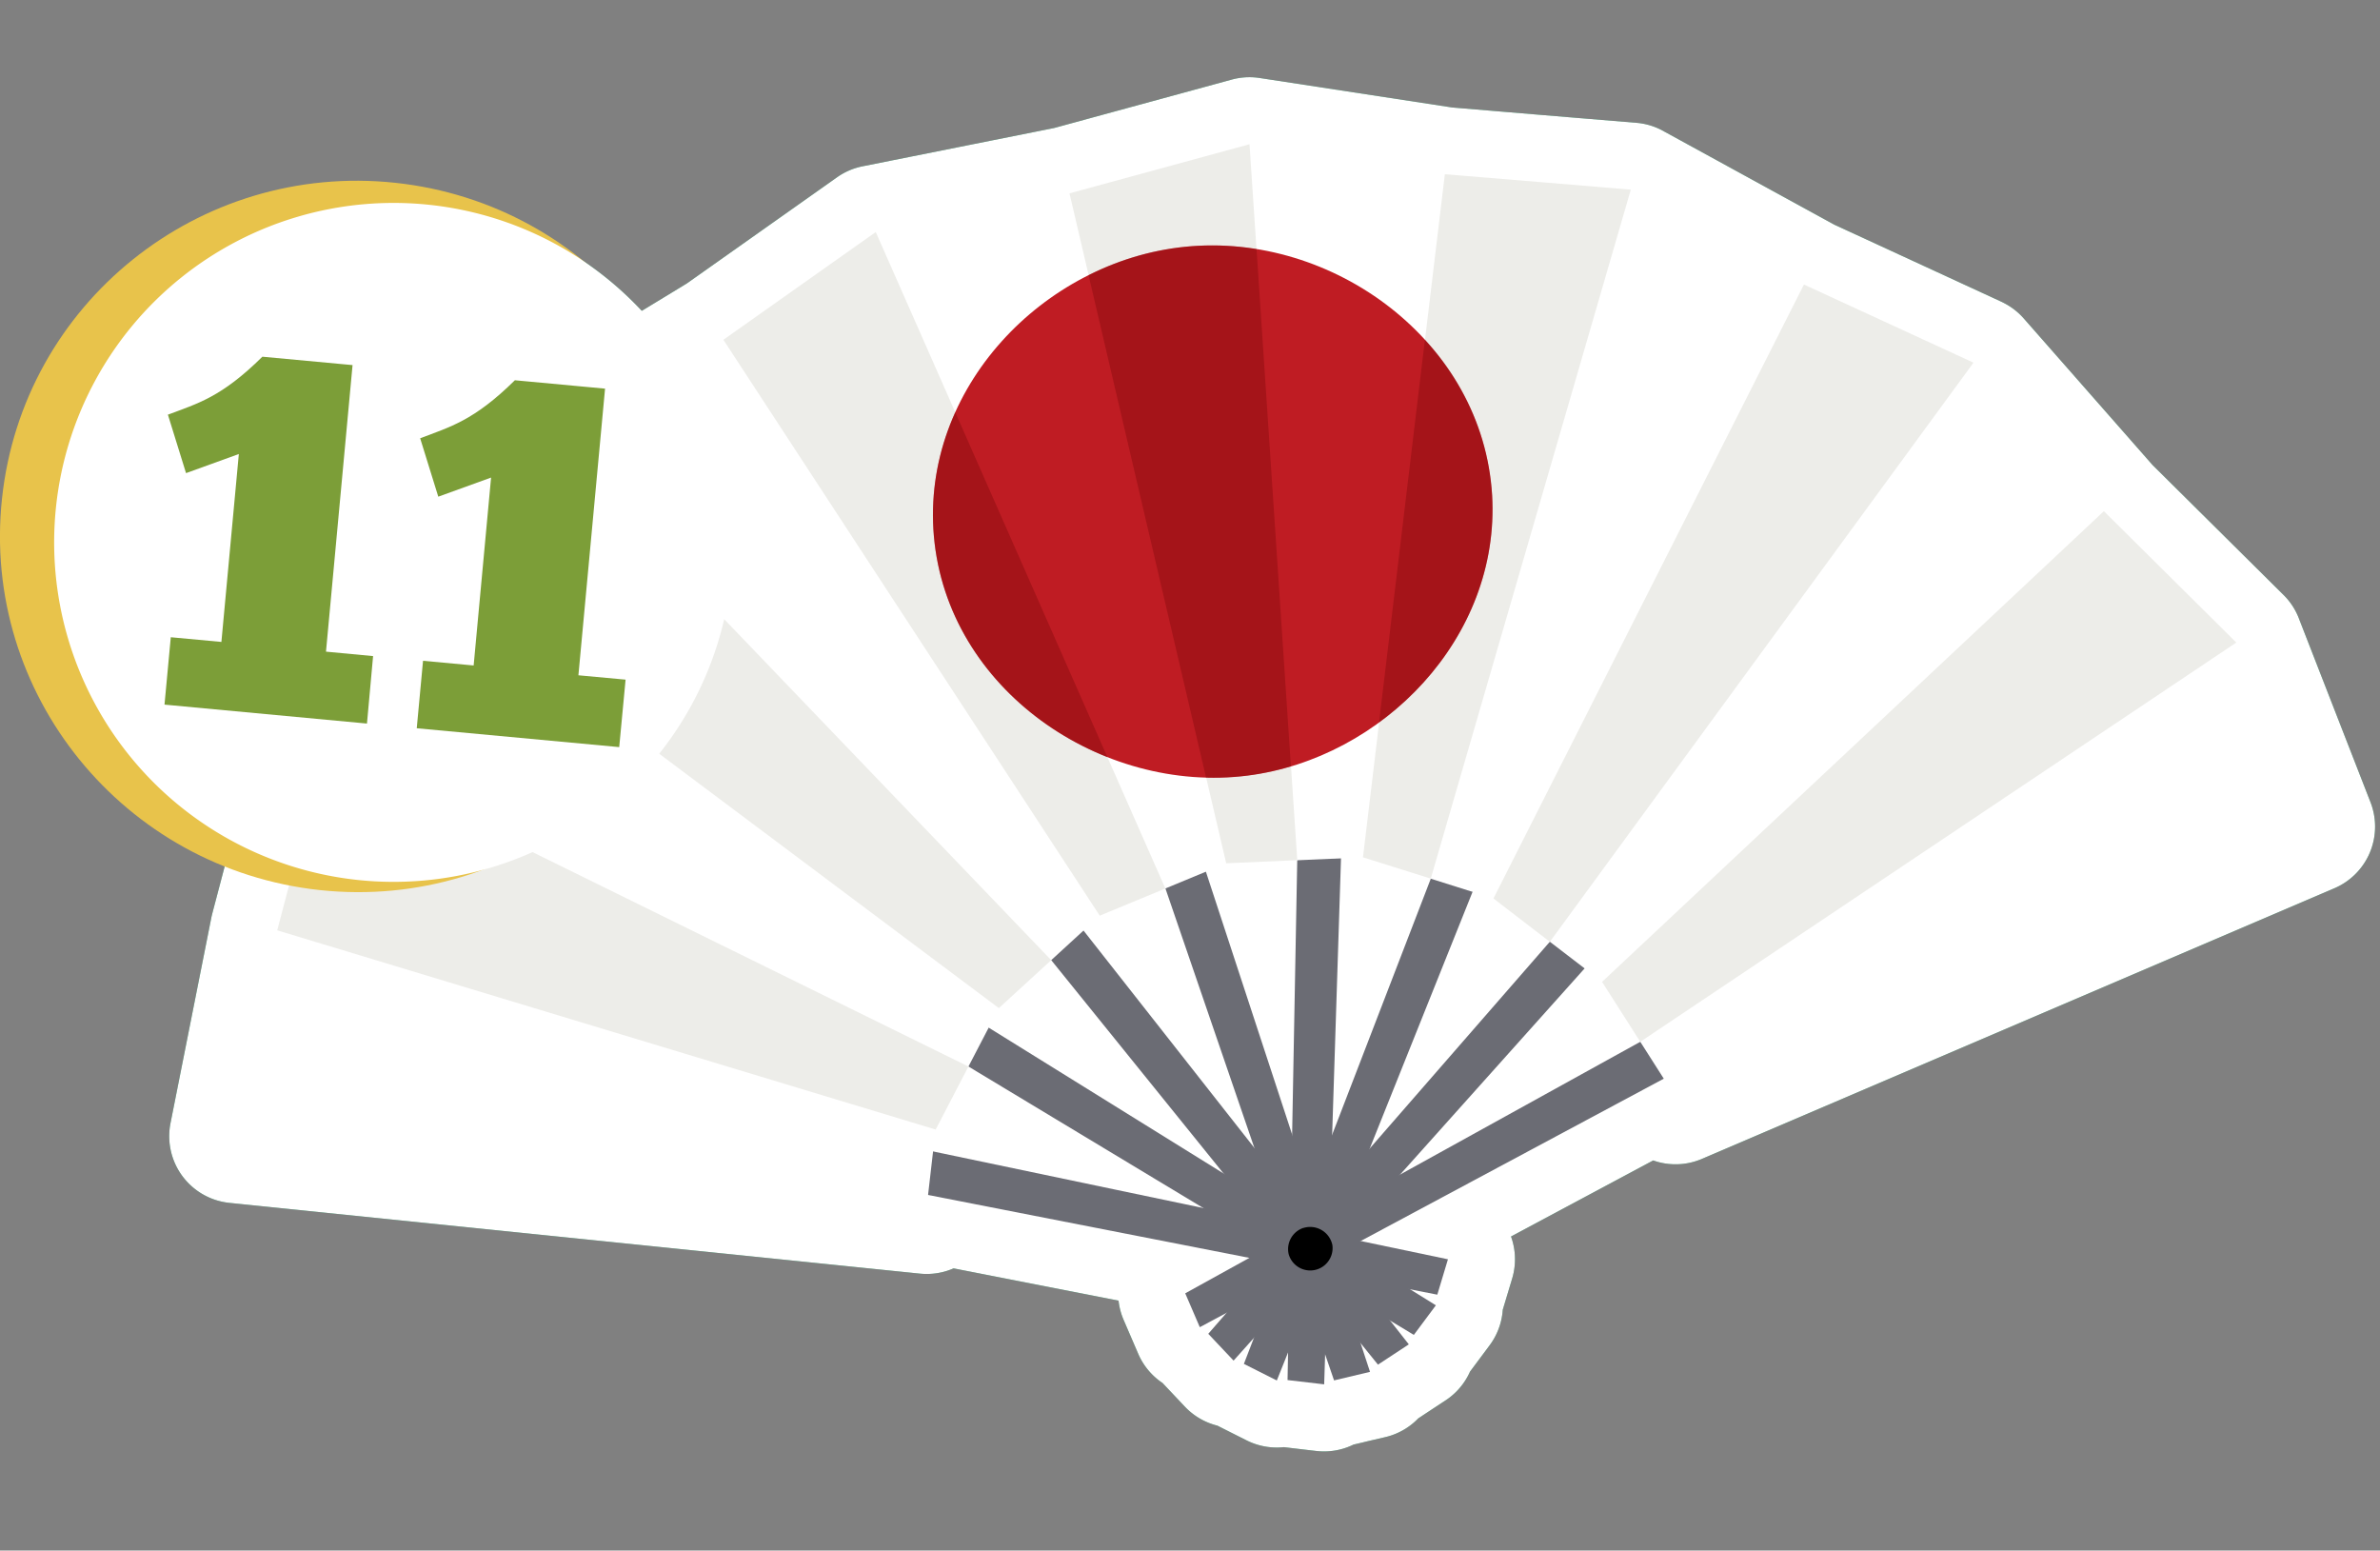 <svg viewBox="0 0 284 185" fill="none" xmlns="http://www.w3.org/2000/svg"><rect x="0" y="0" width="284" height="185" fill="#808080" stroke="none"/><path d="M6.69 60.42a40.5 40.5 0 1 0 80.55 8.59 40.5 40.5 0 0 0-80.55-8.59Z" fill="#006A39"/><path d="M20 49.49c3.6-1.36 6.4-2.08 11.31-6.93l10.76 1-3.17 34.19 5.62.53-.73 8.05-24.16-2.25.75-8.05 6.04.56 2.08-22.42-6.3 2.28-2.16-6.96h-.05Zm30.12 2.81c3.59-1.38 6.4-2.08 11.32-6.93l10.76 1-3.18 34.2 5.63.52-.76 8.05-24.16-2.25.75-8.05 6.04.56 2.08-22.42-6.3 2.28-2.16-6.96h-.02Z" fill="#006A39"/><path d="M148.26 13.3a4 4 0 0 1 1.45-.04l23.12 3.54 11 .92 11.1.92c.62.05 1.2.24 1.7.54l20.45 11.2 20.08 9.26.19.1a4 4 0 0 1 1.14.9l15.45 17.58 15.73 15.6a4 4 0 0 1 .97 1.54l4.22 10.83 4.28 10.98a4 4 0 0 1-2.15 5.13l-37.74 16.15-37.73 16.14a4 4 0 0 1-4.23-.68l-23.37 12.5a4 4 0 0 1 2.69 4.99l-1.27 4.22v.03a4 4 0 0 1-.8 2.48l-2.63 3.53-.01.01a4 4 0 0 1-1.6 2.07l-1.84 1.21-1.83 1.21-.03.02a4 4 0 0 1-2.2 1.39l-2.15.5c-.71.18-1.43.34-2.14.51h-.02a4 4 0 0 1-2.54.57 1324.24 1324.24 0 0 1-4.4-.52 4 4 0 0 1-2.58-.34 1203.83 1203.83 0 0 1-3.97-2 4 4 0 0 1-2.3-1.2l-3.03-3.21a4 4 0 0 1-1.78-1.95l-1.74-4.04a4 4 0 0 1 .4-3.87l-25.06-4.9a4 4 0 0 1-2.92.86l-82.39-8.44a4 4 0 0 1-3.51-4.76l2.44-12.28 2.44-12.28.05-.2.05-.2 5.63-21.37.1-.33c.15-.42.37-.81.65-1.16l7.37-9.2 7.25-9.04 6.3-9.08c2.1-3.05 4.22-6.1 6.34-9.14l.14-.2a4 4 0 0 1 1.16-1l9.98-6.06 9.96-6.06 18.06-12.76a4 4 0 0 1 1.6-.67l11.5-2.3 11.41-2.28 21.35-5.82.2-.05Zm-31.88 121.05 4.94 1.03-4.17-2.5-.77 1.47Zm69.43-9.14 4.25-2.36-.9-1.4-3.35 3.76Zm-62.03-3.7 4.29 2.66-3.06-3.8-1.23 1.14Zm52.15-4.9 3.2-3.66-1.32-1.02-1.88 4.68Zm-40.8-4.64 3.1 3.95-1.57-4.59-1.53.64Zm28.58-.04 1.75-4.56-1.59-.5-.16 5.06Zm-14.66-5.04 1.57 4.8.1-4.88-1.67.08Zm119.55-26.63-.06.03-.02.01h.02a2.83 2.83 0 0 0 .14-.08l-.08.04Zm-3.42-7.23-.06.03.06-.03h.02-.02Z" fill="#006A39" stroke="#006A39" stroke-width="8" stroke-linejoin="round"/><path d="M148.26 13.3a4 4 0 0 1 1.45-.04l23.12 3.54 11 .92 11.1.92c.62.05 1.2.24 1.7.54l20.45 11.2 20.08 9.26.19.1a4 4 0 0 1 1.14.9l15.45 17.58 15.73 15.6a4 4 0 0 1 .97 1.54l4.22 10.83 4.28 10.98a4 4 0 0 1-2.15 5.13l-37.74 16.15-37.73 16.14a4 4 0 0 1-4.23-.68l-23.37 12.5a4 4 0 0 1 2.69 4.99l-1.27 4.22v.03a4 4 0 0 1-.8 2.48l-2.63 3.53-.01.01a4 4 0 0 1-1.6 2.07l-1.84 1.21-1.83 1.21-.03.02a4 4 0 0 1-2.2 1.39l-2.15.5c-.71.18-1.43.34-2.14.51h-.02a4 4 0 0 1-2.54.57 1324.24 1324.24 0 0 1-4.4-.52 4 4 0 0 1-2.58-.34 1203.83 1203.83 0 0 1-3.97-2 4 4 0 0 1-2.3-1.2l-3.03-3.21a4 4 0 0 1-1.78-1.95l-1.74-4.04a4 4 0 0 1 .4-3.87l-25.06-4.9a4 4 0 0 1-2.92.86l-82.39-8.44a4 4 0 0 1-3.51-4.76l2.44-12.28 2.44-12.28.05-.2.05-.2 5.63-21.37.1-.33c.15-.42.37-.81.65-1.16l7.37-9.2 7.25-9.04 6.3-9.08c2.1-3.05 4.22-6.1 6.34-9.14l.14-.2a4 4 0 0 1 1.16-1l9.98-6.06 9.96-6.06 18.06-12.76a4 4 0 0 1 1.6-.67l11.5-2.3 11.41-2.28 21.35-5.82.2-.05Zm-31.88 121.05 4.94 1.03-4.17-2.5-.77 1.47Zm69.43-9.14 4.25-2.36-.9-1.4-3.35 3.76Zm-62.03-3.7 4.29 2.66-3.06-3.8-1.23 1.14Zm52.15-4.9 3.2-3.66-1.32-1.02-1.88 4.68Zm-40.8-4.64 3.1 3.95-1.57-4.59-1.53.64Zm28.58-.04 1.75-4.56-1.59-.5-.16 5.06Zm-14.66-5.04 1.57 4.8.1-4.88-1.67.08Zm119.55-26.63-.06.03-.02.01h.02a2.83 2.83 0 0 0 .14-.08l-.08.04Zm-3.42-7.23-.06.03.06-.03h.02-.02Z" fill="#fff" stroke="#fff" stroke-width="8" stroke-linejoin="round"/><path d="m154.86 99.24-1.22 65.42 4.37.51 2.13-66.54-5.28.61Z" fill="#6B6C74"/><path d="m127.62 23.07 18.7 79.93 16.31-.7 9.77-81.51-23.3-3.58-21.48 5.86Z" fill="#fff"/><path d="m137.97 102.8 21.22 61.9 4.29-1.02-20.76-63.26-4.76 2.38Z" fill="#6B6C74"/><path d="m86.32 40.54 44.91 68.71 15.09-6.25-18.7-79.93-23.11 4.62-18.19 12.85Z" fill="#fff"/><path d="m123.31 111.92 41.12 50.9 3.68-2.42-41.15-52.34-3.65 3.86Z" fill="#6B6C74"/><path d="m53.49 71.07 65.7 49.22 12.04-11.04-44.9-68.72-20.15 12.25-12.69 18.3Z" fill="#fff"/><path d="m198.7 122.66-57.27 31.65 1.74 4.04 58.69-31.43-3.17-4.26Z" fill="#6B6C74"/><path d="m251.04 60.98-59.87 56.16 8.78 13.78 75.46-32.3-8.55-21.96-15.82-15.68Z" fill="#fff"/><path d="m187.17 109.8-42.99 49.34 3.02 3.2 44.4-49.6-4.43-2.93Z" fill="#6B6C74"/><path d="m215.26 33.95-37.05 73.25 12.96 9.94 59.87-56.16-15.55-17.7-20.23-9.33Z" fill="#fff"/><path d="m171.95 101.68-23.52 61.05 3.93 1.98 24.76-61.8-5.17-1.24Z" fill="#6B6C74"/><path d="m172.4 20.78-9.76 81.51 15.58 4.91 37.05-73.25-20.67-11.32-22.2-1.85Z" fill="#fff"/><path d="m112.66 125.5 56.05 33.77 2.63-3.53-56.57-35.12-2.11 4.88Z" fill="#6B6C74"/><path d="m33.08 111 78.57 23.77 7.54-14.49-65.7-49.2-14.74 18.39c-1.9 7.17-3.78 14.35-5.67 21.53Z" fill="#fff"/><path d="M107.3 141.9c21.4 4.2 42.8 8.38 64.21 12.57l1.27-4.22-65.17-13.65-.31 5.3Z" fill="#6B6C74"/><path d="m110.58 144 1.06-9.22-78.57-23.78-4.88 24.56 82.39 8.44Z" fill="#fff"/><path d="m66.18 52.78 59.26 61.78-6.25 5.72-65.7-49.2 12.69-18.3Zm-27.43 36.69 76.81 37.78-3.91 7.52-78.57-23.77 5.67-21.53Zm110.35-72.26 5.7 85.42-8.48.37-18.7-79.93 21.48-5.86Zm-44.6 10.47 34.56 78.33-7.83 3.24-44.91-68.71 18.19-12.86Zm130.99 15.59-50.55 69.1-6.73-5.17 37.05-73.25 20.23 9.32Zm31.37 33.39-71.13 47.64-4.56-7.15 59.88-56.16 15.81 15.68Zm-72.26-54.03-23.87 82.2-8.09-2.54 9.77-81.5c7.4.6 14.8 1.22 22.19 1.84Z" fill="#EDEDE9"/><path d="M141.37 29.45c-16.86 1.74-31.48 16.91-29.93 34.53 1.62 18.36 20.03 30.77 37.44 28.56 16.1-2.05 30.17-16.45 29.17-33.46-1.07-18.22-18.97-31.45-36.68-29.63Z" fill="#BF1C23"/><path d="M114 49.2a29.5 29.5 0 0 0-2.56 14.78c1.09 12.37 9.8 22.03 20.7 26.35l-18.15-41.14Zm35.94-19.48a32.34 32.34 0 0 0-20.04 3.12l14.02 59.94a32.44 32.44 0 0 0 10.12-1.35l-4.1-61.71Zm28.11 29.36a30 30 0 0 0-8.02-18.54l-5.47 45.65c8.46-6.18 14.14-16.1 13.49-27.12Z" fill="#7E080A" fill-opacity=".4"/><path d="M155.54 146.5a2.67 2.67 0 0 0-1.77 3.12 2.67 2.67 0 0 0 5.22-1.07 2.71 2.71 0 0 0-3.45-2.04Z" fill="#000"/><path d="M.24 59.48c-2.5 23.29 14.5 44.2 37.93 46.72 23.44 2.5 44.45-14.37 46.92-37.66 2.5-23.3-14.49-44.23-37.93-46.73-23.43-2.5-44.44 14.37-46.92 37.67Z" fill="#E8C34B" style="mix-blend-mode:multiply"/><path d="M6.69 60.42a40.5 40.5 0 1 0 80.55 8.59 40.5 40.5 0 0 0-80.55-8.59Z" fill="#fff"/><path d="M20 49.49c3.6-1.36 6.4-2.08 11.31-6.93l10.76 1-3.17 34.19 5.62.53-.73 8.05-24.16-2.26.75-8.04 6.04.56 2.08-22.42-6.3 2.28-2.16-6.96h-.05Zm30.12 2.81c3.59-1.38 6.4-2.08 11.32-6.93l10.76 1-3.18 34.2 5.63.52-.76 8.05-24.16-2.25.75-8.05 6.04.56 2.08-22.42-6.3 2.28-2.16-6.96h-.02Z" fill="#7C9E38"/></svg>